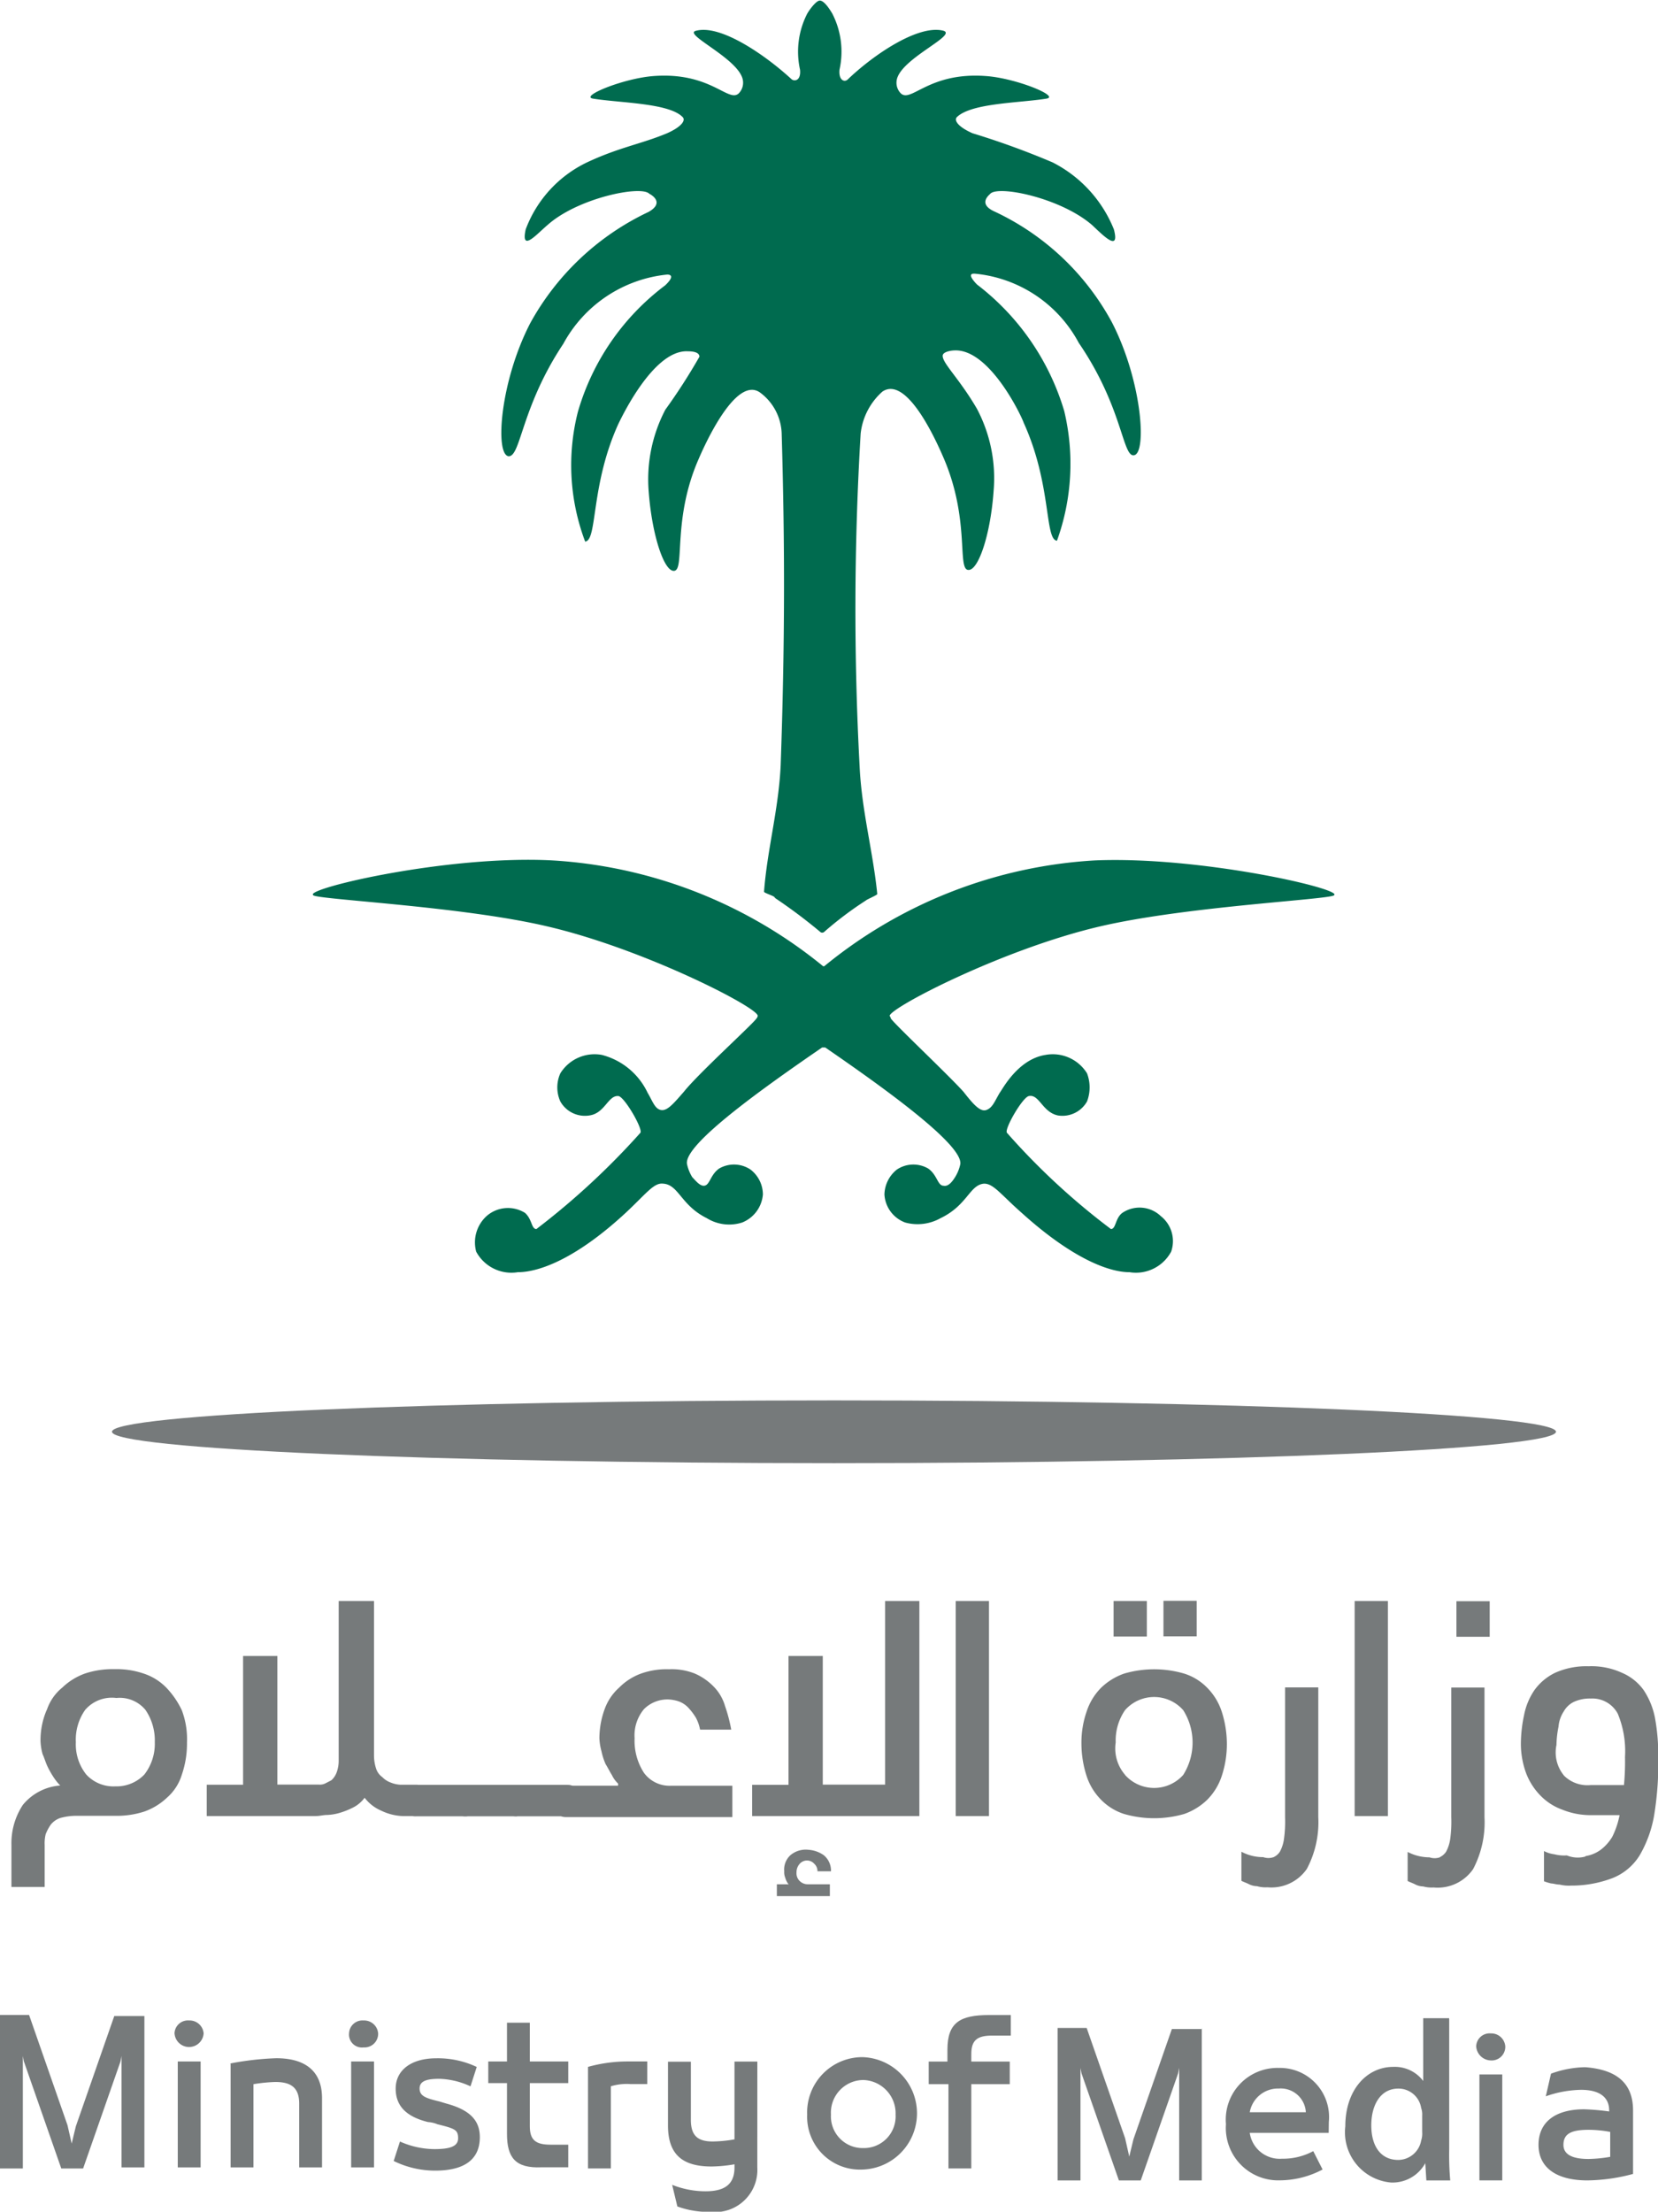 <svg xmlns="http://www.w3.org/2000/svg" width="51.305" height="68.432" viewBox="0 0 51.305 68.432">
  <g id="Client_11" transform="translate(-17222.412 -14258.664)">
    <path id="Path_145126" data-name="Path 145126" d="M901.859,176.578a1.5,1.5,0,0,1,.482-.7,1.965,1.965,0,0,1,.707-.436,2.7,2.7,0,0,1,.9-.133,2.588,2.588,0,0,1,.9.133,1.732,1.732,0,0,1,.707.436,2.626,2.626,0,0,1,.482.7,2.521,2.521,0,0,1,.161,1,2.951,2.951,0,0,1-.161,1,1.529,1.529,0,0,1-.45.7,1.987,1.987,0,0,1-.707.436,2.773,2.773,0,0,1-.932.132h-1.189a1.9,1.9,0,0,0-.483.068.649.649,0,0,0-.289.2,1.407,1.407,0,0,0-.161.3,1.178,1.178,0,0,0-.032.334v1.3h-1.028v-1.3a2.155,2.155,0,0,1,.353-1.239,1.647,1.647,0,0,1,1.157-.6,1.526,1.526,0,0,1-.192-.236,2.7,2.7,0,0,1-.193-.334c-.065-.132-.1-.267-.161-.4a1.746,1.746,0,0,1-.064-.4,2.367,2.367,0,0,1,.193-.971m1.189,0a1.6,1.6,0,0,0-.289,1,1.5,1.5,0,0,0,.321,1,1.14,1.14,0,0,0,.9.367,1.188,1.188,0,0,0,.9-.367,1.549,1.549,0,0,0,.322-1,1.674,1.674,0,0,0-.29-1,1.034,1.034,0,0,0-.9-.367,1.089,1.089,0,0,0-.964.367" transform="translate(16322 14135)" fill="#767a7b"/>
    <path id="Path_145127" data-name="Path 145127" d="M910.924,173.2h1.061v4.783a1.321,1.321,0,0,0,.064.4.515.515,0,0,0,.193.266.678.678,0,0,0,.257.167.927.927,0,0,0,.289.068h.483c.064,0,.1,0,.128.034.032,0,.064.032.064.1v.737c0,.065-.064.1-.192.1h-.386a1.661,1.661,0,0,1-.675-.167,1.28,1.28,0,0,1-.515-.4,1.017,1.017,0,0,1-.353.3,2.428,2.428,0,0,1-.418.167,1.576,1.576,0,0,1-.386.065c-.128,0-.225.034-.354.034h-3.375v-.969h1.125V174.9h1.061v3.981h1.286a.379.379,0,0,0,.193-.035c.064-.033.128-.066.193-.1a.618.618,0,0,0,.16-.236,1.044,1.044,0,0,0,.065-.368V173.2Z" transform="translate(16322 14135)" fill="#767a7b"/>
    <path id="Path_145128" data-name="Path 145128" d="M913.078,179.755v-.734c0-.069.031-.1.063-.1s.1-.032.13-.032h1.574c.129,0,.194.032.194.1v.738c0,.065-.033.1-.065.1s-.1.035-.129.035h-1.574c-.13,0-.193-.035-.193-.1" transform="translate(16322 14135)" fill="#767a7b"/>
    <path id="Path_145129" data-name="Path 145129" d="M914.62,179.755v-.734c0-.069.032-.1.064-.1s.1-.032.129-.032h1.575c.129,0,.193.032.193.1v.738c0,.065-.032.1-.064.1s-.1.035-.129.035h-1.575c-.129,0-.193-.035-.193-.1" transform="translate(16322 14135)" fill="#767a7b"/>
    <path id="Path_145130" data-name="Path 145130" d="M916.2,179.755v-.734c0-.069.032-.1.064-.1s.1-.032.129-.032h1.575c.128,0,.193.032.193.1v.738c0,.065-.032.1-.065.1s-.1.035-.128.035h-1.575c-.129,0-.193-.035-.193-.1" transform="translate(16322 14135)" fill="#767a7b"/>
    <path id="Path_145131" data-name="Path 145131" d="M919.539,178.851a.9.9,0,0,1-.193-.267c-.064-.1-.129-.234-.193-.335a1.968,1.968,0,0,1-.129-.4,1.755,1.755,0,0,1-.064-.4,2.643,2.643,0,0,1,.161-.9,1.628,1.628,0,0,1,.45-.669,1.826,1.826,0,0,1,.676-.434,2.354,2.354,0,0,1,.867-.134,1.931,1.931,0,0,1,.8.134,1.823,1.823,0,0,1,.579.4,1.408,1.408,0,0,1,.353.6,4.855,4.855,0,0,1,.193.734h-.964a1.278,1.278,0,0,0-.129-.368,1.929,1.929,0,0,0-.225-.3.774.774,0,0,0-.29-.2,1.138,1.138,0,0,0-.321-.065,1.025,1.025,0,0,0-.772.3,1.268,1.268,0,0,0-.289.9,1.823,1.823,0,0,0,.289,1.069.979.979,0,0,0,.836.4h1.9v.97h-5.143c-.129,0-.193-.033-.193-.1v-.736c0-.065.032-.1.064-.1s.1-.035.129-.035h1.607Z" transform="translate(16322 14135)" fill="#767a7b"/>
    <path id="Path_145132" data-name="Path 145132" d="M924.811,178.887V174.9h1.061v3.982H927.8V173.2h1.061v6.655h-5.175v-.968Zm0,3.109v-.032a.59.59,0,0,1-.1-.2.447.447,0,0,1-.032-.2.6.6,0,0,1,.193-.5.733.733,0,0,1,.547-.167.937.937,0,0,1,.482.167.617.617,0,0,1,.225.5h-.418a.309.309,0,0,0-.1-.234.3.3,0,0,0-.449,0,.392.392,0,0,0-.1.269.334.334,0,0,0,.1.266.352.352,0,0,0,.257.1h.675v.366h-1.64v-.366h.354Z" transform="translate(16322 14135)" fill="#767a7b"/>
    <rect id="Rectangle_17634" data-name="Rectangle 17634" width="1.029" height="6.655" transform="translate(17251.986 14308.2)" fill="#767a7b"/>
    <path id="Path_145133" data-name="Path 145133" d="M938.216,178.619a1.867,1.867,0,0,1-.451.734,1.957,1.957,0,0,1-.707.436,3.356,3.356,0,0,1-1.864,0,1.732,1.732,0,0,1-.707-.436,1.855,1.855,0,0,1-.45-.734,3.271,3.271,0,0,1-.161-1,2.928,2.928,0,0,1,.161-1,1.859,1.859,0,0,1,.45-.737,1.957,1.957,0,0,1,.707-.435,3.308,3.308,0,0,1,1.864,0,1.707,1.707,0,0,1,.707.435,1.872,1.872,0,0,1,.451.737,3.279,3.279,0,0,1,.16,1,3.135,3.135,0,0,1-.16,1M935.9,174.3h-1.029v-1.1H935.9Zm-.675,4.282a1.208,1.208,0,0,0,1.8,0,1.878,1.878,0,0,0,0-2.005,1.2,1.2,0,0,0-1.8,0,1.661,1.661,0,0,0-.289,1,1.248,1.248,0,0,0,.289,1m2.218-4.282h-1.029v-1.1h1.029Z" transform="translate(16322 14135)" fill="#767a7b"/>
    <path id="Path_145134" data-name="Path 145134" d="M939.823,181.125a.46.46,0,0,0,.193-.167,1.147,1.147,0,0,0,.128-.4,3.911,3.911,0,0,0,.033-.669v-4.015h1.028v4.015a3.085,3.085,0,0,1-.354,1.6,1.332,1.332,0,0,1-1.221.569.934.934,0,0,1-.321-.034.585.585,0,0,1-.257-.066c-.065-.033-.161-.066-.226-.1v-.9a1.417,1.417,0,0,0,.675.167.483.483,0,0,0,.322,0" transform="translate(16322 14135)" fill="#767a7b"/>
    <rect id="Rectangle_17635" data-name="Rectangle 17635" width="1.029" height="6.655" transform="translate(17264.33 14308.2)" fill="#767a7b"/>
    <path id="Path_145135" data-name="Path 145135" d="M944.966,181.126a.489.489,0,0,0,.193-.167,1.194,1.194,0,0,0,.129-.4,4.017,4.017,0,0,0,.032-.669v-4.013h1.028v4.013a3.106,3.106,0,0,1-.353,1.607,1.334,1.334,0,0,1-1.222.567.993.993,0,0,1-.321-.032.566.566,0,0,1-.257-.068c-.065-.033-.161-.067-.225-.1v-.9a1.452,1.452,0,0,0,.675.167.493.493,0,0,0,.321,0m1.543-6.824H945.48v-1.1h1.029Z" transform="translate(16322 14135)" fill="#767a7b"/>
    <path id="Path_145136" data-name="Path 145136" d="M949.467,181.094a1.076,1.076,0,0,0,.482-.2,1.415,1.415,0,0,0,.354-.4,2.624,2.624,0,0,0,.225-.668h-.9a2.334,2.334,0,0,1-.868-.168,1.787,1.787,0,0,1-.676-.433,2.01,2.01,0,0,1-.449-.7,2.647,2.647,0,0,1-.161-.9,4.311,4.311,0,0,1,.1-.9,2.054,2.054,0,0,1,.322-.771,1.7,1.7,0,0,1,.642-.535,2.369,2.369,0,0,1,1.029-.2,2.267,2.267,0,0,1,1.029.2,1.594,1.594,0,0,1,.675.535,2.361,2.361,0,0,1,.354.871,6.368,6.368,0,0,1,.1,1.169,10.045,10.045,0,0,1-.128,1.84,3.685,3.685,0,0,1-.45,1.239,1.74,1.74,0,0,1-.836.7,3.559,3.559,0,0,1-1.286.233,1.214,1.214,0,0,1-.354-.032c-.1,0-.193-.034-.257-.034a1.631,1.631,0,0,1-.225-.068v-.935a.944.944,0,0,0,.322.1,1.216,1.216,0,0,0,.385.035.888.888,0,0,0,.579.033m-.675-2.51a1.029,1.029,0,0,0,.836.3h1.028a7.634,7.634,0,0,0,.032-.87,3.02,3.02,0,0,0-.224-1.338.89.89,0,0,0-.836-.469,1.171,1.171,0,0,0-.515.1.717.717,0,0,0-.321.3,1,1,0,0,0-.161.468,3.072,3.072,0,0,0-.064.568,1.122,1.122,0,0,0,.225.937" transform="translate(16322 14135)" fill="#767a7b"/>
    <path id="Path_145137" data-name="Path 145137" d="M904.88,186.009v4.716h-.707V187.28l-.032.166-1.157,3.312h-.676l-1.157-3.312-.032-.166v3.478h-.707v-4.749h.9l1.189,3.411.129.568.129-.535,1.189-3.411h.932Z" transform="translate(16322 14135)" fill="#767a7b"/>
    <path id="Path_145138" data-name="Path 145138" d="M937.6,186.411v4.717H936.9v-3.48l-.032.167-1.157,3.313h-.676l-1.157-3.313-.032-.167v3.48h-.708v-4.717h.9l1.189,3.411.129.568.129-.535,1.189-3.411h.932Z" transform="translate(16322 14135)" fill="#767a7b"/>
    <path id="Path_145139" data-name="Path 145139" d="M905.812,186.579a.415.415,0,0,1,.451-.4.434.434,0,0,1,.45.4.451.451,0,0,1-.9,0m.1.869h.707v3.277h-.707Z" transform="translate(16322 14135)" fill="#767a7b"/>
    <path id="Path_145140" data-name="Path 145140" d="M907.516,187.514a8.948,8.948,0,0,1,1.446-.167c.772,0,1.415.3,1.415,1.237v2.141h-.707v-1.974c0-.5-.258-.669-.74-.669a5.177,5.177,0,0,0-.675.068v2.575h-.707v-3.211Z" transform="translate(16322 14135)" fill="#767a7b"/>
    <path id="Path_145141" data-name="Path 145141" d="M911.213,186.579a.415.415,0,0,1,.45-.4.434.434,0,0,1,.45.4.421.421,0,0,1-.45.433.4.4,0,0,1-.45-.433m.065.869h.707v3.277h-.707Z" transform="translate(16322 14135)" fill="#767a7b"/>
    <path id="Path_145142" data-name="Path 145142" d="M946.091,186.979a.415.415,0,0,1,.45-.4.434.434,0,0,1,.45.4.421.421,0,0,1-.45.436.465.465,0,0,1-.45-.436m.1.869h.707v3.278h-.707Z" transform="translate(16322 14135)" fill="#767a7b"/>
    <path id="Path_145143" data-name="Path 145143" d="M912.595,190.524l.193-.6a2.654,2.654,0,0,0,1.061.235c.45,0,.739-.068.739-.334s-.1-.3-.643-.436a.892.892,0,0,0-.289-.067c-.675-.167-1-.5-1-1.035,0-.571.483-.938,1.254-.938a2.809,2.809,0,0,1,1.254.268l-.193.6a2.444,2.444,0,0,0-.965-.233c-.385,0-.61.066-.61.3s.192.3.61.4l.226.068c.739.2,1.028.535,1.028,1.037,0,.669-.45,1.036-1.382,1.036a2.9,2.9,0,0,1-1.286-.3" transform="translate(16322 14135)" fill="#767a7b"/>
    <path id="Path_145144" data-name="Path 145144" d="M916.1,189.688v-1.571h-.579v-.669h.579v-1.2h.707v1.2h1.189v.669h-1.189v1.338c0,.433.193.567.643.567h.546v.7h-.835c-.8.033-1.061-.3-1.061-1.037" transform="translate(16322 14135)" fill="#767a7b"/>
    <path id="Path_145145" data-name="Path 145145" d="M918.607,187.615a4.556,4.556,0,0,1,1.254-.168h.579v.7h-.515a1.69,1.69,0,0,0-.611.068v2.542h-.707Z" transform="translate(16322 14135)" fill="#767a7b"/>
    <path id="Path_145146" data-name="Path 145146" d="M923.846,190.39v.335A1.305,1.305,0,0,1,922.4,192.1a2.75,2.75,0,0,1-1.028-.167l-.161-.669a2.8,2.8,0,0,0,1.029.2c.578,0,.9-.2.9-.735v-.1a4.451,4.451,0,0,1-.708.068c-.9,0-1.35-.367-1.35-1.272v-1.971h.708v1.8c0,.5.225.669.675.669a4.016,4.016,0,0,0,.675-.066v-2.407h.707Z" transform="translate(16322 14135)" fill="#767a7b"/>
    <path id="Path_145147" data-name="Path 145147" d="M925.389,189.088h0a1.711,1.711,0,0,1,1.7-1.775,1.74,1.74,0,0,1,0,3.479,1.634,1.634,0,0,1-1.7-1.7m1.736,1.035a.981.981,0,0,0,1-1.035,1.031,1.031,0,0,0-1-1.071,1.01,1.01,0,0,0-1,1.071.981.981,0,0,0,1,1.035" transform="translate(16322 14135)" fill="#767a7b"/>
    <path id="Path_145148" data-name="Path 145148" d="M929.729,188.15h-.579v-.7h.579v-.367c0-.837.386-1.072,1.286-1.072h.675v.636h-.579c-.45,0-.643.134-.643.568v.235h1.19v.7h-1.19v2.608h-.707V188.15Z" transform="translate(16322 14135)" fill="#767a7b"/>
    <path id="Path_145149" data-name="Path 145149" d="M941.527,189.656h-2.443a.936.936,0,0,0,1,.8,1.969,1.969,0,0,0,.965-.234l.289.568a2.852,2.852,0,0,1-1.318.335,1.62,1.62,0,0,1-1.672-1.739,1.6,1.6,0,0,1,1.64-1.739,1.52,1.52,0,0,1,1.543,1.673Zm-2.443-.637h1.736a.778.778,0,0,0-.836-.734.888.888,0,0,0-.9.734" transform="translate(16322 14135)" fill="#767a7b"/>
    <path id="Path_145150" data-name="Path 145150" d="M950.945,188.953v1.974a5.639,5.639,0,0,1-1.414.2c-.964,0-1.511-.4-1.511-1.1s.514-1.1,1.414-1.1a7.3,7.3,0,0,1,.772.067v-.033c0-.4-.289-.636-.868-.636a3.439,3.439,0,0,0-1.093.2l.161-.7a3.209,3.209,0,0,1,1.06-.2c.9.069,1.479.437,1.479,1.339m-1.382,1.5a4.265,4.265,0,0,0,.675-.066v-.771a3.614,3.614,0,0,0-.675-.065c-.547,0-.772.132-.772.466,0,.268.225.436.772.436" transform="translate(16322 14135)" fill="#767a7b"/>
    <path id="Path_145151" data-name="Path 145151" d="M945.256,186.143v4.013a8.89,8.89,0,0,0,.032.972h-.739l-.033-.535a1.156,1.156,0,0,1-1.061.6,1.561,1.561,0,0,1-1.414-1.739c0-1.137.675-1.839,1.479-1.839a1.1,1.1,0,0,1,.932.436v-1.942h.8Zm-.836,2.977a.585.585,0,0,0-.032-.233.709.709,0,0,0-.708-.6c-.546,0-.835.5-.835,1.138s.289,1.069.835,1.069a.727.727,0,0,0,.708-.6.683.683,0,0,0,.032-.268Z" transform="translate(16322 14135)" fill="#767a7b"/>
    <path id="Path_145152" data-name="Path 145152" d="M925.948,156.074c1.8,1.237,4.275,3.012,4.179,3.612a1.247,1.247,0,0,1-.161.4c-.064.1-.193.3-.354.266-.192,0-.192-.335-.482-.535a.916.916,0,0,0-.964.033,1.014,1.014,0,0,0-.386.771.984.984,0,0,0,.643.869,1.454,1.454,0,0,0,1.093-.135c.836-.4.9-1.036,1.35-1.068.29,0,.515.334,1.157.9,1.479,1.338,2.636,1.84,3.344,1.84a1.236,1.236,0,0,0,1.285-.636.986.986,0,0,0-.321-1.1.951.951,0,0,0-1.189-.1c-.225.167-.194.5-.354.5a21.462,21.462,0,0,1-3.215-2.975c-.1-.1.482-1.106.676-1.139.321-.067.418.5.9.6a.874.874,0,0,0,.9-.433,1.223,1.223,0,0,0,0-.87,1.246,1.246,0,0,0-1.286-.57c-.868.134-1.35,1.1-1.415,1.17-.16.27-.224.469-.418.535s-.418-.2-.707-.568c-.482-.535-2.186-2.14-2.25-2.273a.106.106,0,0,0-.032-.068c-.032-.234,3.5-2.074,6.526-2.776,2.732-.635,7.3-.836,7.232-.97.193-.2-4.147-1.2-7.393-1.069a14.518,14.518,0,0,0-8.39,3.276h-.032a14.6,14.6,0,0,0-8.39-3.276c-3.247-.167-7.619.869-7.394,1.069-.064.134,4.533.335,7.233.97,3.021.7,6.59,2.542,6.525,2.776a.125.125,0,0,1-.032.068c-.064.133-1.8,1.706-2.25,2.273-.321.368-.514.6-.707.568s-.258-.265-.418-.535a2.162,2.162,0,0,0-1.414-1.17,1.245,1.245,0,0,0-1.286.57,1.058,1.058,0,0,0,0,.87.872.872,0,0,0,.9.433c.482-.067.578-.634.9-.6.193.033.771,1.037.675,1.139a23.159,23.159,0,0,1-3.215,2.975c-.16,0-.128-.3-.354-.5a1,1,0,0,0-1.189.1,1.1,1.1,0,0,0-.321,1.1,1.237,1.237,0,0,0,1.286.636c.707,0,1.864-.469,3.343-1.84.643-.6.868-.935,1.157-.9.482.032.546.669,1.35,1.068a1.318,1.318,0,0,0,1.093.135,1.024,1.024,0,0,0,.643-.869.976.976,0,0,0-.385-.771.917.917,0,0,0-.965-.033c-.289.2-.289.535-.482.535-.129,0-.258-.167-.354-.266a1.271,1.271,0,0,1-.161-.4c-.128-.6,2.379-2.375,4.179-3.612Z" transform="translate(16322 14135)" fill="#006b4f"/>
    <path id="Path_145153" data-name="Path 145153" d="M920.483,130.22a8.14,8.14,0,0,0-3.664,3.444c-.933,1.807-1.094,4.047-.675,4.116.385.033.385-1.505,1.7-3.48a4.126,4.126,0,0,1,3.215-2.141c.032,0,.289,0-.065.335a7.489,7.489,0,0,0-2.7,3.913,6.686,6.686,0,0,0,.225,4.014c.386-.033.161-1.739,1.029-3.644.1-.2,1.093-2.309,2.154-2.243.064,0,.353,0,.353.167A18.168,18.168,0,0,1,921,136.34a4.65,4.65,0,0,0-.514,2.543c.1,1.337.482,2.508.8,2.441s-.064-1.605.739-3.445c.129-.3,1.125-2.607,1.9-2.074a1.643,1.643,0,0,1,.676,1.306c.1,3.412.1,6.487-.032,10.233-.064,1.371-.418,2.609-.515,3.913,0,.034.322.134.322.167l.032.034a16.59,16.59,0,0,1,1.382,1.037.092.092,0,0,0,.129,0,10.854,10.854,0,0,1,1.286-.969c.032-.035.353-.167.353-.2-.128-1.3-.482-2.575-.546-3.947a91.263,91.263,0,0,1,.032-10.3,2.032,2.032,0,0,1,.675-1.3c.8-.535,1.768,1.771,1.9,2.073.8,1.873.417,3.378.739,3.444s.707-1.1.8-2.441a4.593,4.593,0,0,0-.515-2.542c-.546-.937-1.061-1.4-1.061-1.639,0-.134.29-.167.354-.167,1.093-.066,2.09,2.04,2.154,2.24.868,1.908.643,3.614,1.029,3.647a7.013,7.013,0,0,0,.224-4.014,7.676,7.676,0,0,0-2.7-3.914c-.353-.367-.1-.334-.064-.334a4.078,4.078,0,0,1,3.215,2.142c1.35,1.973,1.35,3.512,1.7,3.477.418-.034.258-2.306-.675-4.114a7.963,7.963,0,0,0-3.664-3.443c-.483-.236-.129-.5-.1-.535.257-.269,2.186.132,3.15.968.322.3.868.87.675.134a3.99,3.99,0,0,0-1.9-2.074,24.823,24.823,0,0,0-2.475-.9c-.451-.2-.579-.4-.483-.5.451-.436,1.929-.436,2.765-.57.45-.067-.932-.634-1.864-.7-1.769-.133-2.315.837-2.636.536a.467.467,0,0,1-.129-.4c.1-.669,1.9-1.4,1.447-1.538-.772-.2-2.154.735-2.958,1.505-.1.1-.289.033-.257-.3a2.577,2.577,0,0,0-.225-1.738c-.1-.167-.257-.4-.386-.4-.1,0-.289.236-.386.4a2.577,2.577,0,0,0-.225,1.738c.033.335-.161.368-.257.3-.8-.737-2.186-1.706-2.957-1.505-.45.1,1.35.869,1.447,1.538a.47.47,0,0,1-.129.4c-.322.3-.868-.669-2.636-.536-.932.069-2.315.636-1.864.7.835.134,2.346.134,2.764.57.1.1-.032.3-.482.5-.8.334-1.479.433-2.475.9a3.753,3.753,0,0,0-1.9,2.074c-.161.736.354.134.675-.134.932-.836,2.893-1.237,3.15-.968.129.065.45.3-.032.567" transform="translate(16322 14135)" fill="#006b4f"/>
    <path id="Path_145154" data-name="Path 145154" d="M948.56,167.963c0,.536-10,.972-22.342.972s-22.341-.436-22.341-.972,10-.97,22.341-.97,22.342.436,22.342.97" transform="translate(16322 14135)" fill="#767a7b"/>
  </g>
</svg>
